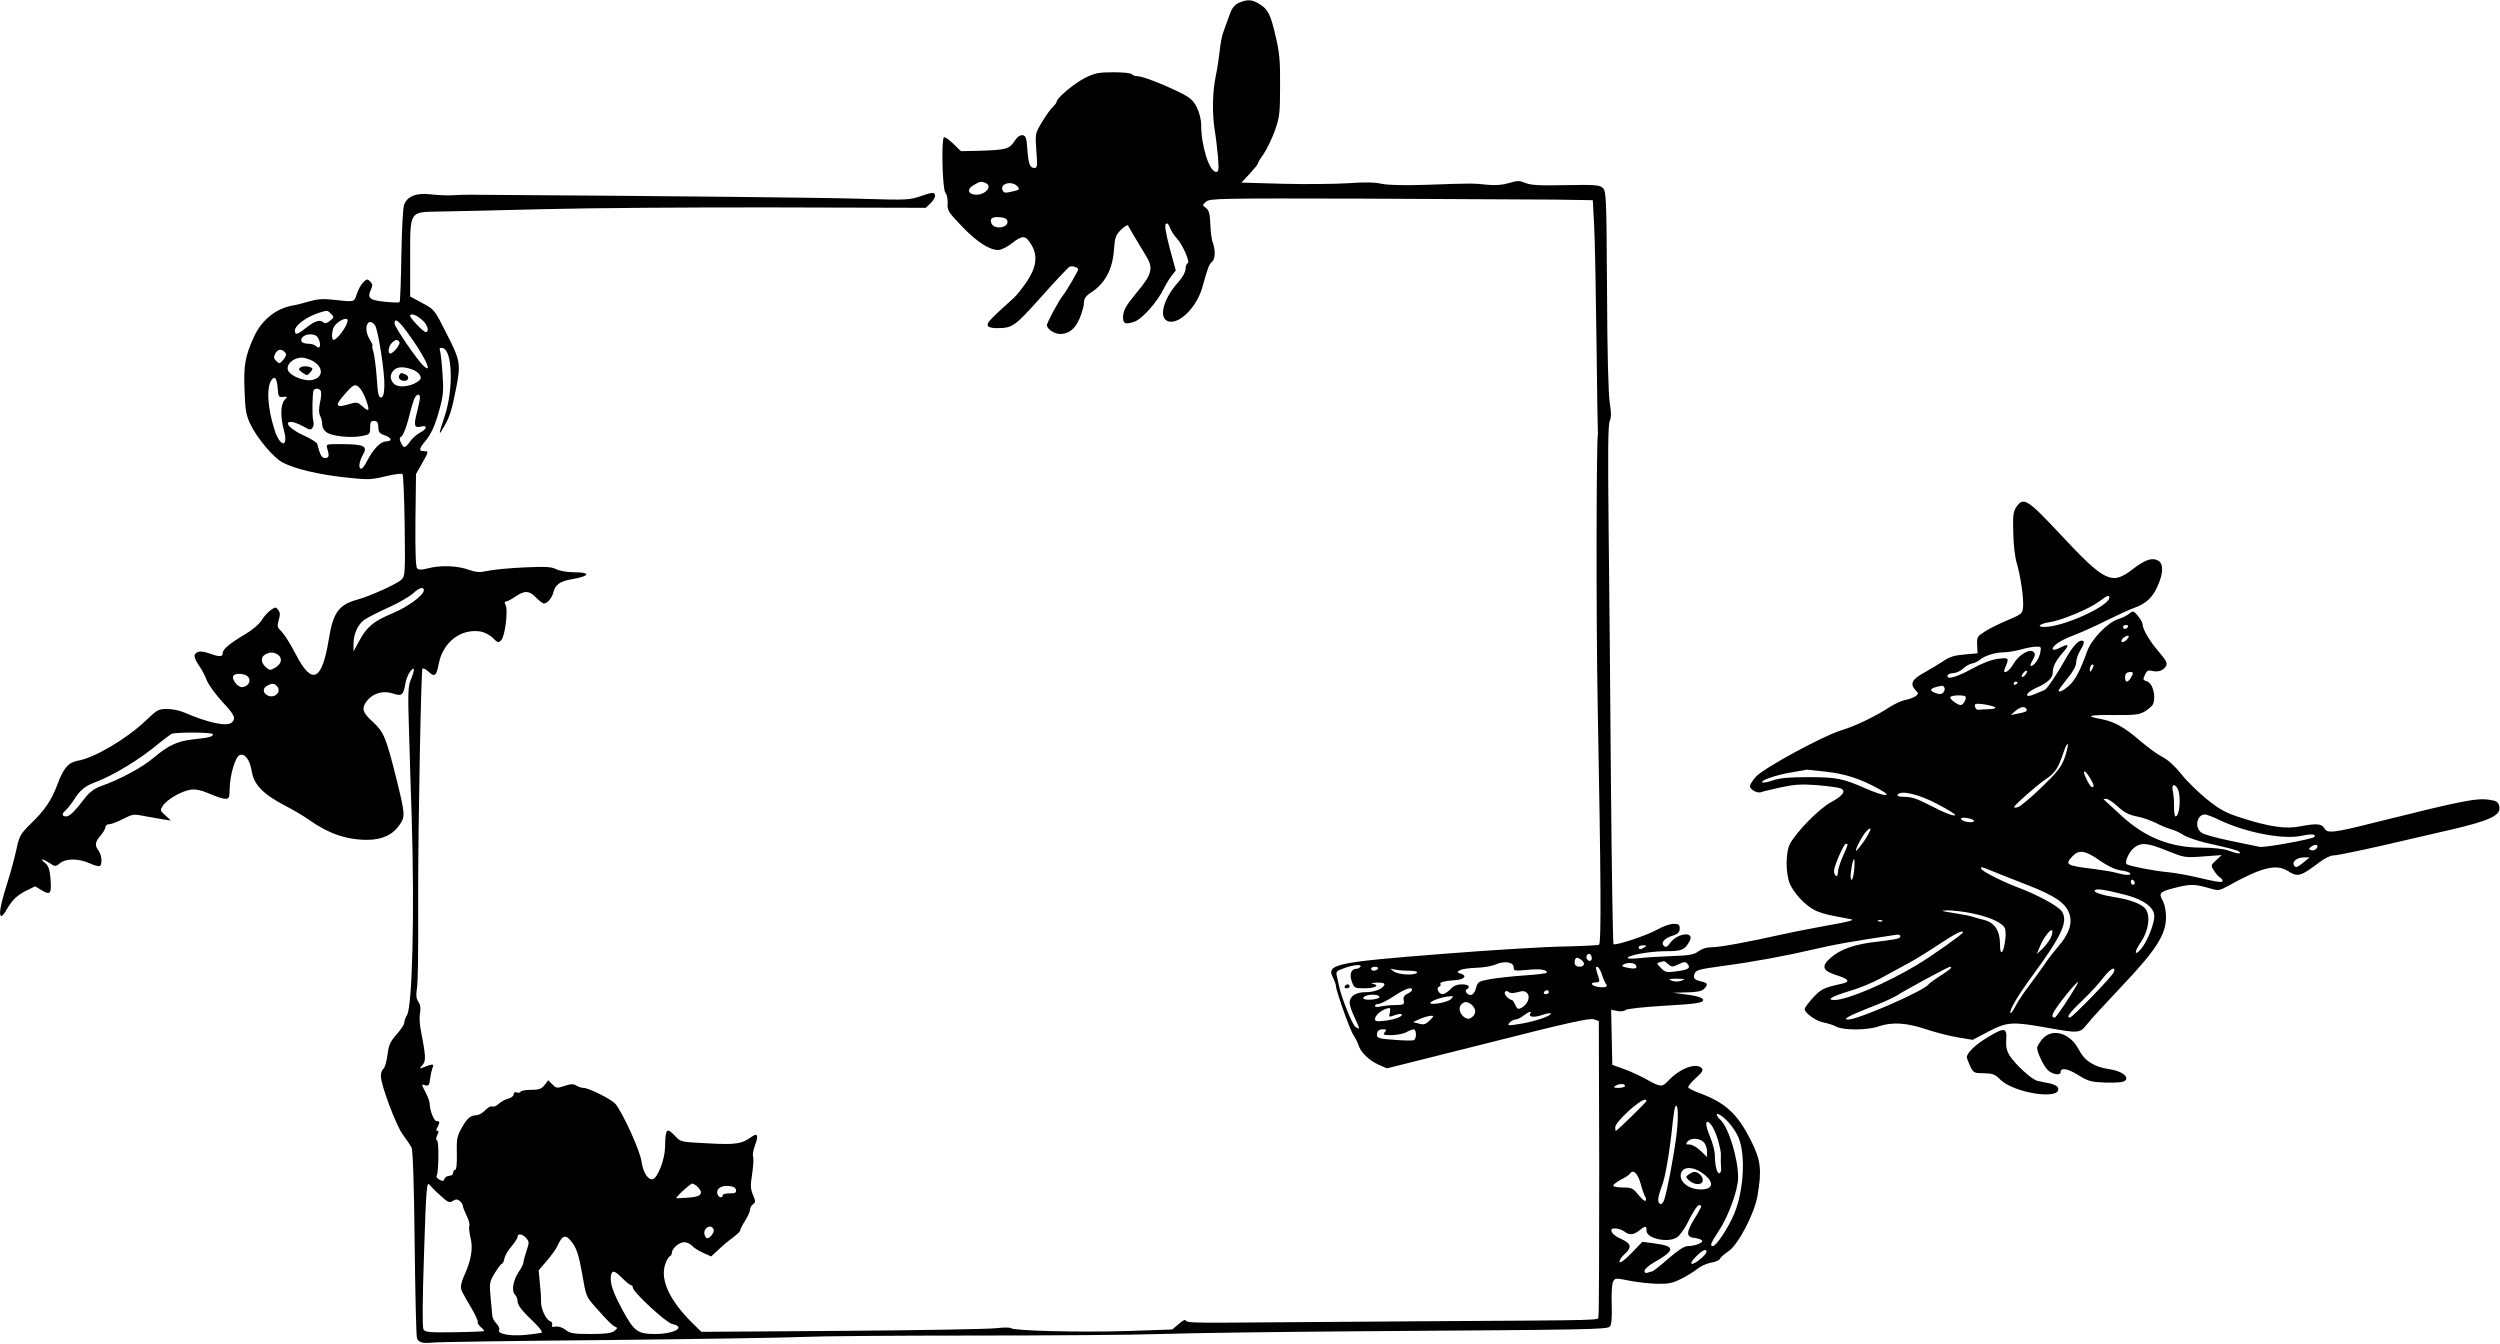 <?xml version="1.0" standalone="no"?>
<!DOCTYPE svg PUBLIC "-//W3C//DTD SVG 20010904//EN"
 "http://www.w3.org/TR/2001/REC-SVG-20010904/DTD/svg10.dtd">
<svg version="1.0" xmlns="http://www.w3.org/2000/svg"
 width="1280pt" height="688pt" viewBox="0 0 1280 688"
 preserveAspectRatio="xMidYMid meet">
<g transform="translate(0,688) scale(0.1,-0.1)"
fill="#000000" stroke="none">
<path d="M6344 6866 c-24 -11 -36 -26 -49 -63 -9 -26 -23 -64 -30 -83 -8 -19
-17 -64 -20 -100 -4 -36 -13 -96 -21 -133 -16 -78 -18 -185 -5 -272 6 -33 13
-95 17 -137 5 -68 4 -78 -10 -78 -34 0 -76 133 -76 240 0 28 -9 63 -22 90 -19
37 -34 50 -88 77 -90 44 -191 83 -217 83 -12 0 -25 5 -28 10 -3 6 -46 10 -94
10 -77 0 -95 -4 -146 -29 -55 -28 -145 -103 -145 -122 0 -4 -9 -17 -20 -27
-11 -10 -36 -45 -55 -77 -35 -58 -35 -58 -29 -147 6 -76 5 -88 -9 -88 -24 0
-31 18 -37 95 -4 60 -8 70 -25 73 -13 1 -27 -9 -42 -32 -25 -39 -44 -44 -181
-48 l-92 -2 -39 38 c-22 21 -43 36 -48 33 -14 -9 -8 -264 7 -283 8 -8 13 -33
12 -55 -3 -36 3 -44 73 -118 77 -80 140 -121 187 -121 13 0 46 16 71 36 53 41
68 40 97 -8 34 -56 27 -115 -21 -187 -23 -34 -53 -73 -68 -86 -122 -110 -139
-128 -134 -141 3 -9 20 -14 43 -14 85 0 92 5 232 161 73 82 138 151 145 154
15 5 43 -4 43 -15 0 -8 -61 -113 -78 -133 -20 -24 -82 -139 -82 -152 0 -19 39
-45 67 -45 45 0 76 24 100 78 12 29 23 66 23 82 0 23 9 35 43 57 65 44 103
116 110 209 5 70 9 80 37 108 18 17 34 27 36 21 4 -9 36 -64 91 -154 40 -65
33 -94 -53 -196 -50 -61 -64 -86 -64 -119 0 -34 11 -38 56 -24 42 14 120 102
154 173 11 22 29 51 40 65 l20 25 -31 114 c-20 77 -27 117 -20 124 7 7 14 1
21 -19 6 -16 22 -40 35 -54 30 -32 70 -123 56 -128 -6 -2 -11 -15 -11 -29 0
-15 -14 -41 -35 -65 -81 -89 -106 -190 -51 -204 56 -14 144 75 172 175 28 102
35 119 50 131 16 14 18 57 4 96 -6 14 -12 57 -13 95 -2 54 -7 72 -22 84 -20
15 -20 15 1 33 19 16 70 17 810 15 434 -2 875 -4 979 -5 l190 -3 7 -130 c4
-71 9 -337 12 -590 3 -253 6 -462 7 -465 1 -3 1 -8 0 -12 -8 -60 -9 -966 -1
-1378 17 -909 19 -1229 7 -1237 -5 -3 -85 -7 -176 -9 -91 -1 -373 -18 -626
-38 -549 -43 -596 -53 -560 -122 8 -16 15 -35 15 -42 0 -24 72 -227 90 -252 9
-14 21 -36 25 -50 11 -37 55 -80 103 -101 l43 -19 518 130 c409 104 523 129
542 121 l25 -9 2 -749 c0 -411 -1 -755 -4 -764 -6 -20 77 -18 -919 -24 -440
-3 -887 -6 -994 -7 -145 -1 -196 1 -199 10 -2 8 -16 2 -37 -17 l-33 -28 -236
-8 c-241 -7 -573 1 -591 15 -5 4 -37 4 -70 0 -33 -5 -387 -11 -787 -14 l-727
-5 -43 42 c-120 118 -169 224 -142 304 7 21 18 39 24 41 5 2 10 10 10 18 0 22
38 54 63 54 13 0 31 -8 41 -19 9 -10 35 -26 57 -36 l40 -18 37 34 c20 20 54
48 75 63 20 15 37 31 37 37 0 5 11 27 25 49 14 22 25 47 25 56 0 9 7 22 15 28
14 10 14 15 0 49 -13 31 -13 48 -4 107 6 39 8 78 5 87 -4 9 1 36 10 60 18 47
13 64 -14 45 -54 -39 -82 -44 -226 -36 -138 7 -141 7 -167 35 -46 49 -52 44
-54 -56 -1 -61 -37 -154 -62 -162 -23 -8 -51 34 -58 88 -7 56 -97 253 -134
297 -21 24 -136 82 -164 82 -9 0 -26 5 -36 12 -15 9 -28 9 -61 -2 -38 -13 -42
-12 -62 8 l-21 21 -19 -25 c-16 -19 -28 -24 -68 -24 -27 0 -51 -4 -55 -10 -3
-5 -12 -7 -20 -3 -9 3 -15 -1 -15 -10 0 -8 -12 -18 -27 -22 -16 -3 -38 -16
-50 -27 -12 -11 -27 -17 -33 -13 -6 4 -22 -5 -35 -19 -13 -14 -34 -26 -47 -26
-31 -1 -48 -17 -77 -70 -21 -38 -24 -57 -22 -127 1 -52 -2 -83 -9 -83 -5 0
-10 -7 -10 -15 0 -8 -9 -15 -19 -15 -10 0 -22 -7 -25 -15 -4 -13 -10 -14 -26
-5 -11 6 -18 15 -14 21 10 17 12 174 2 180 -7 4 -6 14 1 28 8 14 8 21 1 21 -7
0 -8 6 0 19 13 26 13 31 -5 31 -13 0 -35 55 -35 90 0 9 -9 33 -20 55 -24 47
-24 44 -1 38 15 -4 20 2 23 34 3 21 9 47 13 57 9 20 0 20 -50 0 -19 -7 -19 -7
-2 13 19 22 18 41 -11 193 -4 25 -5 59 -1 77 4 22 1 39 -9 54 -10 14 -13 33
-8 62 6 43 8 141 7 502 0 348 15 1134 22 1142 4 3 19 -4 33 -18 29 -27 39 -19
50 41 21 113 116 185 218 166 18 -4 46 -18 60 -33 24 -24 28 -25 42 -11 20 19
36 155 23 180 -7 12 -6 18 1 18 6 0 28 11 48 25 48 33 72 32 107 -5 16 -16 34
-30 40 -30 18 0 43 31 50 63 9 34 36 52 90 61 96 16 104 36 15 36 -35 0 -74 7
-91 15 -24 13 -54 15 -162 10 -72 -3 -156 -11 -186 -17 -45 -10 -61 -9 -102 5
-57 21 -147 24 -208 7 -32 -8 -46 -9 -55 0 -8 8 -10 83 -9 247 l3 236 30 53
c36 64 36 64 10 64 -26 0 -25 12 4 47 35 42 53 82 77 170 18 65 21 94 15 173
-3 52 -9 106 -12 119 -6 19 -3 22 12 19 51 -9 57 -212 10 -351 -32 -96 -32
-104 -1 -49 28 49 39 86 60 192 25 126 22 144 -48 281 -62 123 -62 124 -124
157 l-63 34 0 193 c0 249 -6 239 152 242 62 1 300 6 528 12 228 6 763 10 1188
9 l772 -2 27 26 c15 15 23 33 20 41 -5 13 -14 13 -69 -6 -60 -21 -72 -22 -298
-15 -185 6 -930 14 -2010 21 -30 0 -75 -1 -100 -3 -25 -1 -72 1 -106 5 -71 9
-119 -10 -135 -53 -6 -15 -12 -131 -14 -260 -2 -129 -6 -236 -9 -239 -2 -3
-37 -2 -76 2 -78 8 -91 19 -71 62 10 22 9 29 -4 42 -14 14 -17 13 -35 -4 -11
-11 -26 -38 -33 -60 -16 -44 -7 -42 -128 -29 -48 5 -79 2 -115 -9 -27 -8 -65
-18 -84 -21 -86 -14 -161 -75 -200 -161 -45 -100 -53 -144 -48 -272 3 -100 8
-127 29 -173 33 -71 121 -176 168 -199 62 -32 181 -60 315 -75 120 -13 133
-13 209 5 44 11 84 16 88 12 4 -5 9 -124 11 -265 3 -247 2 -258 -17 -276 -24
-23 -163 -85 -225 -102 -95 -26 -124 -65 -146 -200 -35 -217 -86 -242 -169
-81 -25 49 -58 101 -72 116 -24 23 -25 29 -16 60 8 26 8 38 -2 51 -12 17 -14
17 -38 1 -13 -9 -35 -32 -47 -52 -13 -21 -48 -51 -89 -75 -78 -46 -111 -75
-111 -95 0 -19 -17 -19 -70 0 -29 10 -47 12 -61 5 -20 -11 -17 -28 12 -71 11
-15 28 -47 38 -73 11 -25 47 -75 81 -111 61 -66 69 -82 48 -103 -24 -24 -117
-5 -250 52 -21 9 -58 16 -84 16 -42 0 -50 -4 -107 -59 -99 -94 -262 -191 -349
-206 -48 -9 -72 -36 -103 -119 -31 -83 -65 -134 -139 -205 -51 -51 -57 -60
-72 -130 -9 -42 -31 -124 -50 -183 -33 -105 -42 -158 -26 -158 4 0 16 15 26
33 29 50 55 75 103 98 l43 21 35 -21 c44 -26 50 -17 43 66 -4 43 -10 61 -28
75 -29 24 -13 23 24 -1 29 -19 30 -19 54 0 32 25 94 24 151 -1 23 -11 47 -17
52 -14 14 8 10 57 -6 78 -21 28 -19 44 10 78 14 16 25 36 25 44 0 8 9 14 19
14 11 0 42 12 71 27 49 25 54 26 113 14 34 -6 78 -14 97 -17 l35 -5 -28 26
c-28 24 -28 27 -13 50 21 32 97 76 144 82 26 3 54 -3 95 -21 32 -14 68 -26 80
-26 20 0 22 5 23 53 1 68 29 163 51 171 26 11 53 -25 62 -83 11 -68 57 -116
165 -173 45 -23 101 -56 126 -74 101 -72 194 -104 300 -104 77 0 132 26 168
80 27 40 26 53 -19 235 -52 208 -64 237 -119 288 -55 49 -61 71 -30 110 30 38
83 53 132 36 46 -15 54 -8 64 54 4 21 15 48 25 60 23 28 24 10 2 -44 -14 -36
-15 -69 -9 -258 3 -119 10 -322 14 -451 15 -485 3 -963 -24 -1007 -8 -12 -14
-30 -14 -39 0 -9 -18 -36 -40 -61 -33 -38 -40 -54 -46 -104 -4 -32 -13 -64
-20 -70 -8 -6 -14 -23 -14 -38 0 -46 78 -254 113 -301 19 -25 38 -54 44 -65 7
-13 13 -192 16 -490 3 -259 8 -478 12 -487 9 -22 29 -27 80 -22 22 3 425 9
895 13 470 5 923 12 1005 16 83 4 470 7 860 7 391 0 829 3 975 8 146 5 605 11
1020 14 1178 8 1257 9 1272 24 9 9 12 41 10 112 -2 56 1 107 7 118 10 19 13
19 83 5 40 -8 105 -15 143 -16 59 -1 78 3 124 26 30 15 67 38 82 51 16 13 47
27 69 31 23 4 44 13 46 20 3 7 23 25 43 38 51 34 135 195 150 288 22 131 16
180 -34 279 -69 138 -131 195 -268 245 -26 10 -50 22 -53 27 -3 5 14 26 38 48
34 30 40 41 31 51 -30 30 -112 -1 -173 -66 -30 -32 -39 -31 -107 7 -31 17 -83
42 -117 54 l-61 22 -3 141 -3 141 31 -6 c16 -4 36 -2 43 5 8 6 91 15 189 21
174 10 208 15 208 30 0 12 -34 22 -100 30 l-55 7 72 2 c50 1 76 6 87 17 23 23
20 32 -14 39 -34 8 -43 17 -34 39 8 20 19 23 149 41 158 21 318 51 464 85 106
25 187 39 419 74 22 3 30 -8 13 -18 -5 -3 -53 -11 -106 -17 -115 -12 -193 -39
-241 -82 -51 -44 -44 -67 29 -90 63 -20 72 -33 30 -43 -97 -21 -109 -28 -150
-72 -24 -26 -43 -52 -43 -58 0 -21 57 -61 96 -69 21 -4 51 -13 67 -22 38 -19
159 -18 216 2 67 23 142 19 240 -14 47 -16 121 -35 163 -42 l78 -13 80 42 c95
50 122 52 296 21 168 -30 172 -30 209 16 16 22 98 110 180 197 175 185 225
263 225 353 0 32 -7 65 -17 84 -22 38 -15 46 62 65 75 20 103 20 171 0 54 -16
55 -15 102 10 170 95 246 114 305 77 53 -33 64 -30 165 46 24 18 54 33 67 33
23 0 199 37 400 85 55 13 143 33 195 45 212 49 268 76 256 123 -5 21 -14 27
-50 32 -66 10 -134 -3 -586 -116 -214 -54 -245 -57 -259 -30 -13 24 -41 26
-125 10 -70 -15 -159 -2 -298 43 -83 26 -110 41 -179 96 -44 36 -104 94 -131
129 -33 41 -67 72 -97 88 -25 12 -77 51 -116 84 -78 68 -131 97 -200 110 -82
15 -61 21 68 20 113 -1 131 2 161 20 19 12 37 28 40 37 16 43 -3 109 -35 117
-17 5 -18 8 -7 32 9 21 17 25 36 20 31 -8 60 2 72 25 8 15 1 28 -36 72 -48 55
-84 117 -84 142 0 8 -11 27 -24 43 -22 26 -25 27 -43 12 -10 -9 -36 -22 -58
-29 -55 -18 -137 -103 -159 -165 -35 -99 -61 -147 -93 -176 -31 -27 -53 -37
-53 -24 0 3 20 30 45 61 29 35 45 65 45 82 0 15 9 42 20 60 23 38 25 52 7 52
-18 0 -49 -35 -82 -95 -46 -82 -94 -152 -107 -158 -7 -3 -30 -12 -50 -21 -55
-24 -51 5 3 30 62 27 89 52 89 80 0 31 14 59 52 103 35 40 31 48 -12 26 -18
-9 -34 -14 -38 -11 -13 13 35 47 102 72 39 15 116 49 171 77 55 27 117 56 138
63 63 22 98 54 123 111 31 68 32 118 3 133 -31 17 -67 4 -132 -46 -105 -81
-141 -63 -367 179 -170 182 -191 195 -227 140 -15 -23 -18 -45 -15 -133 1 -58
9 -125 17 -150 19 -62 38 -188 33 -229 -3 -32 -7 -36 -78 -66 -41 -17 -94 -43
-117 -58 -39 -25 -42 -29 -40 -69 l2 -43 -67 -6 c-51 -4 -77 -12 -110 -35 -24
-16 -68 -42 -98 -59 -60 -33 -72 -56 -44 -87 18 -19 18 -20 1 -33 -10 -7 -34
-16 -53 -19 -19 -4 -53 -20 -77 -35 -71 -47 -178 -99 -252 -121 -94 -29 -397
-194 -435 -237 -17 -19 -30 -40 -30 -48 0 -18 37 -38 57 -31 9 4 55 15 102 25
70 15 104 17 186 11 55 -5 108 -12 118 -16 31 -12 14 -38 -46 -70 -61 -32
-181 -154 -213 -216 -22 -42 -22 -151 0 -203 21 -48 78 -110 127 -135 19 -10
64 -24 100 -30 35 -7 75 -14 89 -17 16 -4 -23 -14 -105 -28 -71 -13 -182 -34
-245 -48 -188 -42 -325 -67 -368 -67 -24 0 -49 -8 -65 -20 -22 -17 -45 -22
-134 -25 -59 -2 -137 -7 -173 -11 -42 -4 -61 -3 -55 4 16 15 122 32 201 32 75
0 91 7 115 52 27 51 -62 42 -100 -10 -15 -21 -22 -24 -32 -15 -17 17 2 39 47
53 26 9 34 17 34 36 0 20 -5 24 -31 24 -17 0 -55 -13 -83 -29 -54 -31 -216
-84 -225 -75 -3 3 -9 373 -13 822 -3 449 -9 1045 -12 1324 -4 374 -3 514 6
533 8 19 8 42 0 92 -7 43 -13 256 -14 576 -3 481 -4 509 -22 525 -16 15 -40
17 -190 14 -133 -3 -179 0 -205 11 -31 13 -41 13 -84 0 -33 -10 -70 -13 -111
-9 -75 8 -79 8 -306 0 -124 -4 -202 -2 -236 5 -35 8 -88 9 -170 3 -65 -4 -215
-6 -333 -3 l-215 6 42 45 c23 25 42 48 42 52 0 4 13 27 30 50 16 24 42 77 57
118 24 69 27 88 27 230 1 129 -3 172 -23 255 -26 113 -39 138 -84 165 -37 23
-60 24 -103 6z m-1300 -922 c47 -18 -9 -72 -61 -59 -31 7 -29 31 5 49 31 18
35 18 56 10z m167 -20 c12 -15 9 -17 -44 -28 -20 -5 -29 -2 -34 10 -14 36 50
51 78 18z m-53 -176 c7 -35 -69 -46 -82 -11 -10 24 4 34 42 31 25 -2 38 -8 40
-20z m-3463 -475 c16 -16 16 -18 -5 -35 -17 -14 -26 -16 -36 -7 -17 14 -44 5
-89 -31 -44 -35 -55 -37 -55 -12 0 27 64 73 128 92 38 12 39 12 57 -7z m464
-29 c30 -25 42 -64 20 -64 -11 0 -79 70 -79 83 0 15 30 6 59 -19z m-379 -5 c0
-25 -53 -99 -72 -99 -13 0 -9 54 5 72 23 29 67 47 67 27z m302 -56 c89 -120
140 -225 87 -177 -32 29 -149 200 -149 218 0 29 19 17 62 -41z m-163 33 c17
-20 52 -249 49 -314 -2 -43 -7 -57 -18 -57 -12 0 -16 21 -21 100 -4 55 -12
115 -17 133 -6 17 -8 32 -5 32 3 0 -4 16 -16 36 -32 54 -8 114 28 70z m-285
-78 c11 -31 2 -48 -16 -30 -7 7 -24 12 -39 12 -15 0 -31 5 -34 10 -12 19 17
41 49 38 23 -2 33 -10 40 -30z m411 -9 c7 -11 -31 -59 -47 -59 -14 0 -9 38 8
54 18 19 30 20 39 5z m-586 -53 c9 -10 7 -19 -8 -37 -18 -22 -21 -23 -36 -8
-14 13 -15 21 -6 38 13 24 33 27 50 7z m136 -41 c63 -31 64 -89 1 -101 -35 -6
-94 15 -116 41 -24 29 14 72 63 74 11 1 34 -6 52 -14z m514 -46 c17 -6 36 -19
41 -30 8 -15 5 -22 -14 -35 -39 -25 -99 -30 -119 -9 -21 21 -22 49 -1 69 18
19 49 20 93 5z m-687 -99 c3 -41 5 -45 27 -42 23 2 24 1 8 -16 -21 -23 -22
-87 -3 -157 24 -88 -20 -85 -48 3 -37 114 -43 224 -14 259 16 20 26 4 30 -47z
m421 2 c19 -20 50 -102 42 -110 -3 -3 -16 5 -30 18 -23 21 -28 22 -64 12 -74
-23 -80 -10 -23 53 42 49 52 52 75 27z m-200 -15 c3 -8 1 -35 -5 -60 -6 -31
-6 -52 1 -66 6 -11 11 -31 11 -45 0 -16 9 -31 23 -40 29 -20 120 -29 177 -19
43 8 45 10 45 43 0 28 4 35 20 35 13 0 20 -7 21 -20 2 -39 4 -43 34 -54 36
-12 40 -31 6 -31 -27 0 -66 -40 -97 -101 -11 -22 -24 -39 -29 -39 -16 0 -12
35 7 69 27 46 10 56 -98 57 -88 1 -90 0 -84 -20 12 -40 10 -51 -10 -51 -18 0
-25 12 -41 73 -2 7 -33 26 -68 42 -68 30 -105 70 -66 70 12 0 39 -10 61 -22
34 -20 41 -21 49 -8 6 8 8 24 4 35 -7 23 -5 145 2 157 8 13 31 9 37 -5z m507
-33 c0 -9 -7 -43 -15 -75 -18 -68 -14 -82 21 -73 34 9 31 -12 -5 -31 -16 -8
-39 -28 -51 -45 -26 -36 -33 -37 -47 -7 -9 18 -8 26 3 33 8 5 23 43 34 84 10
41 23 87 29 103 11 29 31 37 31 11z m20 -986 c0 -25 -81 -85 -158 -117 -98
-41 -133 -69 -172 -141 l-30 -55 0 38 c0 51 22 100 56 124 16 11 72 40 124 63
52 24 108 56 125 72 31 29 55 36 55 16z m8630 -37 c0 -44 -236 -151 -333 -151
-43 0 -23 17 29 25 59 8 203 69 251 105 41 31 53 35 53 21z m95 -151 c-3 -5
-10 -10 -16 -10 -5 0 -9 5 -9 10 0 6 7 10 16 10 8 0 12 -4 9 -10z m-8 -67 c-9
-9 -20 -13 -24 -9 -4 4 1 14 11 22 25 18 35 8 13 -13z m-441 -65 c-6 -32 -32
-68 -48 -68 -5 0 -1 13 9 30 13 23 15 32 5 42 -19 19 -76 -14 -103 -61 -22
-40 -59 -60 -44 -23 23 54 22 56 -34 49 -35 -4 -81 -22 -136 -52 -80 -44 -131
-57 -123 -33 2 6 16 12 31 12 14 1 37 11 49 24 13 12 33 23 45 25 12 2 30 10
40 19 25 21 79 38 122 38 20 0 59 7 86 14 28 8 63 15 79 15 27 1 28 -1 22 -31z
m-9022 -11 c24 -18 17 -48 -16 -66 -24 -14 -28 -14 -47 3 -26 23 -27 52 -3 65
24 14 45 13 66 -2z m9287 -74 c-8 -15 -10 -15 -11 -2 0 17 10 32 18 25 2 -3
-1 -13 -7 -23z m-341 -28 c-7 -9 -15 -13 -18 -10 -3 2 1 11 8 20 7 9 15 13 18
10 3 -2 -1 -11 -8 -20z m550 9 c0 -13 -21 -44 -30 -44 -11 0 -14 33 -3 43 8 8
33 9 33 1z m-9649 -20 c16 -20 1 -48 -29 -52 -23 -4 -58 40 -47 58 10 16 61
12 76 -6z m9059 -28 c0 -3 -4 -8 -10 -11 -5 -3 -10 -1 -10 4 0 6 5 11 10 11 6
0 10 -2 10 -4z m-8911 -20 c24 -29 -14 -65 -50 -46 -24 13 -25 36 -1 49 24 14
38 13 51 -3z m8536 -6 c4 -6 2 -17 -5 -25 -9 -10 -18 -11 -41 -3 -31 11 -29
22 6 31 32 8 34 8 40 -3z m108 -46 c8 -9 -11 -44 -24 -44 -17 0 -59 32 -53 41
6 10 67 12 77 3z m152 -55 c5 -5 -8 -10 -33 -10 -23 -1 -48 -2 -54 -3 -7 -1
-14 7 -16 16 -3 16 3 17 45 12 26 -4 52 -11 58 -15z m160 -8 c7 -12 -2 -17
-45 -25 l-35 -7 24 21 c25 21 46 26 56 11z m-9285 -130 c0 -13 -19 -18 -96
-26 -85 -9 -131 -30 -209 -96 -58 -49 -171 -110 -268 -144 -31 -11 -57 -30
-75 -52 -59 -77 -85 -103 -103 -103 -23 0 -24 13 -3 31 9 8 28 32 42 53 32 51
56 71 112 92 91 34 229 118 325 199 28 23 57 44 65 48 25 9 210 8 210 -2z
m9480 -124 c-17 -45 -38 -72 -119 -150 -54 -52 -108 -97 -120 -100 -12 -3 -21
-2 -19 1 7 15 116 111 160 141 51 34 65 55 94 141 10 30 20 48 21 39 2 -9 -6
-41 -17 -72z m-1222 -68 c100 -11 177 -36 273 -89 78 -43 29 -40 -71 4 -114
50 -146 57 -291 57 -95 0 -144 -4 -180 -16 -28 -10 -53 -14 -56 -11 -11 10 69
38 147 51 41 7 76 13 78 14 1 1 46 -4 100 -10z m1352 -31 c22 -37 25 -48 10
-48 -8 0 -40 61 -40 76 0 12 13 0 30 -28z m450 -57 c18 -34 10 -141 -11 -141
-5 0 -8 21 -8 48 1 26 -2 62 -6 80 -8 36 8 44 25 13z m-1230 -78 c50 -26 90
-51 90 -55 0 -11 -51 8 -133 51 -58 30 -90 41 -123 41 -31 0 -43 4 -38 11 15
25 111 2 204 -48z m924 -13 c32 -30 56 -42 96 -50 28 -5 73 -21 99 -34 25 -13
59 -27 74 -31 16 -3 46 -17 68 -31 25 -15 84 -34 156 -49 64 -14 121 -29 127
-35 14 -14 -4 -13 -54 5 -26 9 -78 15 -135 15 -163 0 -293 52 -416 166 -46 43
-86 79 -88 81 -2 2 3 3 13 3 9 0 36 -18 60 -40z m525 -71 c135 -63 324 -99
417 -78 49 11 76 8 62 -7 -12 -11 -254 -55 -278 -50 -14 3 -81 17 -150 31 -68
14 -135 32 -147 41 -39 25 -26 94 17 94 8 0 44 -14 79 -31z m-1263 0 c6 -10
-26 -12 -50 -3 -9 3 -16 9 -16 13 0 10 59 1 66 -10z m-561 -104 c-21 -30 -40
-53 -42 -51 -6 6 34 81 53 100 32 33 26 6 -11 -49z m-85 -20 c0 -2 -11 -30
-25 -61 -14 -31 -25 -67 -25 -81 0 -14 -4 -21 -10 -18 -5 3 -10 15 -10 25 0
25 50 140 61 140 5 0 9 -2 9 -5z m1636 -31 c87 -35 91 -36 184 -29 l95 7 -28
-26 c-28 -26 -29 -27 -11 -54 9 -15 23 -31 31 -35 7 -4 13 -12 13 -17 0 -11
-30 -6 -140 20 -41 10 -106 21 -145 25 -68 6 -189 30 -206 40 -13 9 11 64 38
85 36 28 68 25 169 -16z m764 11 c-6 -8 -19 -11 -27 -8 -14 5 -14 8 2 19 22
16 40 8 25 -11z m-1111 -60 c41 -28 79 -47 107 -51 25 -3 47 -10 50 -15 7 -12
-23 -11 -66 1 -19 6 -73 15 -120 21 -142 17 -150 22 -108 66 32 34 66 29 137
-22z m1046 -10 c-34 -27 -41 -30 -50 -15 -11 18 16 40 49 40 l31 0 -30 -25z
m-2302 -42 c-3 -29 -9 -50 -14 -48 -4 3 -5 22 -2 43 11 81 24 85 16 5z m705
-2 c26 -11 108 -43 182 -72 151 -59 205 -98 219 -161 10 -44 -11 -97 -61 -154
-19 -22 -50 -61 -68 -89 -19 -27 -56 -79 -82 -113 -27 -35 -58 -82 -69 -104
-11 -22 -23 -38 -25 -35 -10 10 39 93 116 197 146 199 180 273 147 323 -17 27
-124 85 -222 122 -80 30 -181 81 -190 95 -9 14 0 13 53 -9z m732 -62 c0 -5 -4
-9 -10 -9 -5 0 -10 7 -10 16 0 8 5 12 10 9 6 -3 10 -10 10 -16z m-46 -61 c93
-25 146 -64 146 -109 0 -39 -35 -127 -65 -164 -37 -45 -41 -22 -4 31 39 57 50
130 26 168 -17 25 -78 50 -152 61 -74 12 -116 26 -110 36 8 11 49 5 159 -23z
m-788 -94 c83 -17 141 -42 164 -68 9 -11 11 -32 7 -68 -9 -71 -27 -87 -27 -23
0 70 -27 111 -82 125 -24 6 -50 13 -58 16 -8 4 -51 12 -95 19 -70 11 -74 13
-34 14 26 0 82 -6 125 -15z m-459 -40 c-3 -3 -12 -4 -19 -1 -8 3 -5 6 6 6 11
1 17 -2 13 -5z m860 -91 c-9 -15 -27 -39 -42 -53 l-27 -25 16 38 c19 48 60 99
64 81 2 -7 -3 -25 -11 -41z m-447 33 c0 -8 -152 -116 -233 -165 -155 -94 -360
-181 -424 -181 -46 0 -13 19 77 46 45 13 117 42 159 65 42 23 104 57 139 76
35 18 107 63 160 98 84 56 122 75 122 61z m-1630 -76 c-19 -13 -30 -13 -30 0
0 6 10 10 23 10 18 0 19 -2 7 -10z m-270 -56 c0 -16 -16 -19 -25 -4 -8 13 4
32 16 25 5 -4 9 -13 9 -21z m-40 -29 c0 -17 -36 -20 -45 -5 -4 6 -4 18 -1 26
4 12 10 13 26 4 11 -6 20 -17 20 -25z m-360 -17 c0 -19 4 -20 68 -14 66 7 102
2 102 -14 0 -4 -51 -10 -112 -14 -62 -4 -142 -13 -177 -19 -60 -11 -65 -14
-73 -43 -4 -18 -14 -34 -22 -37 -18 -7 -42 18 -26 28 21 13 9 25 -25 25 -25 0
-43 -7 -59 -25 -13 -14 -31 -25 -40 -25 -20 0 -35 32 -18 38 7 2 10 8 7 13 -7
10 22 17 79 21 44 3 59 23 25 33 -21 7 -21 8 -3 18 10 6 48 11 84 12 36 1 80
9 98 17 44 20 92 12 92 -14z m792 15 c17 -15 21 -15 52 0 31 14 36 14 47 1 17
-21 2 -30 -63 -38 -44 -6 -53 -4 -74 18 -23 22 -23 25 -7 29 10 3 20 5 22 6 3
0 13 -7 23 -16z m-167 -4 c11 -17 -2 -22 -41 -14 -28 5 -34 9 -23 16 19 12 56
11 64 -2z m-1410 -9 c-3 -5 -12 -10 -19 -10 -28 0 -38 -27 -25 -65 13 -34 14
-35 65 -35 54 0 82 15 42 23 -13 2 -3 5 20 6 31 1 42 -3 40 -11 -7 -21 -50
-38 -97 -38 -50 0 -81 -21 -81 -54 0 -12 11 -45 25 -74 30 -65 30 -65 5 -50
-17 11 -76 160 -86 218 -2 8 -6 27 -9 41 -6 24 -3 28 37 42 50 18 92 21 83 7z
m90 -10 c-3 -5 -13 -10 -21 -10 -8 0 -14 5 -14 10 0 6 9 10 21 10 11 0 17 -4
14 -10z m1146 -27 c6 -21 16 -43 21 -50 13 -16 -1 -21 -39 -16 -37 6 -45 23
-12 23 16 0 20 5 16 18 -18 55 -19 62 -9 62 6 0 16 -17 23 -37z m1789 32 c0
-3 -24 -21 -54 -40 -30 -19 -57 -39 -61 -44 -19 -32 -360 -181 -412 -181 -32
0 3 19 104 59 59 22 124 51 143 63 49 31 263 147 273 148 4 0 7 -2 7 -5z
m-2777 -15 c30 0 46 -4 42 -10 -10 -16 -98 -11 -120 7 -20 15 -19 15 5 9 14
-3 47 -6 73 -6z m3610 -7 c-6 -20 -213 -233 -225 -233 -20 0 -3 24 63 87 39
37 87 89 107 116 36 47 67 64 55 30z m-2214 -44 c-16 -6 -35 -6 -50 0 -20 8
-16 10 26 10 43 -1 46 -2 24 -10z m2025 -21 c-37 -64 -107 -168 -113 -168 -22
0 -16 18 21 69 58 78 117 142 92 99z m-3404 -26 c0 -5 -11 -14 -24 -20 -17 -8
-22 -16 -19 -34 4 -21 1 -23 -44 -24 -26 0 -60 -4 -75 -7 -17 -5 -28 -3 -28 3
0 5 8 10 18 10 11 0 45 18 78 39 56 38 94 51 94 33z m540 -12 c27 8 38 7 49
-5 18 -18 3 -58 -29 -75 -17 -9 -22 -7 -32 15 -6 14 -14 25 -17 25 -16 1 -42
30 -36 40 5 8 11 8 19 1 8 -7 24 -7 46 -1z m160 0 c0 -5 -7 -10 -16 -10 -8 0
-12 5 -9 10 3 6 10 10 16 10 5 0 9 -4 9 -10z m-867 -25 c1 -5 -17 -11 -40 -13
-24 -2 -43 1 -43 7 0 20 79 26 83 6z m365 -11 c-18 -18 -120 -34 -103 -16 11
12 69 30 100 31 18 1 18 0 3 -15z m104 -26 c25 -21 28 -45 8 -63 -14 -13 -23
-14 -38 -6 -26 14 -37 48 -22 66 15 18 31 19 52 3z m-416 -43 c-6 -23 -5 -24
24 -13 17 6 33 8 36 5 10 -10 -32 -26 -84 -33 -42 -5 -52 -4 -52 8 0 22 41 54
74 57 4 1 5 -10 2 -24z m719 -5 c-11 -18 20 -21 63 -6 23 8 42 11 42 6 0 -12
-74 -37 -144 -50 -77 -13 -81 -13 -66 5 7 8 20 15 29 15 9 0 27 9 41 20 27 21
45 26 35 10z m-515 -35 c-21 -20 -30 -23 -55 -16 l-30 8 35 16 c19 8 44 16 55
16 18 1 18 -1 -5 -24z m-230 -60 c-11 -13 -6 -15 36 -15 27 1 60 7 74 15 14 8
31 14 38 15 14 0 16 -46 2 -55 -6 -4 -51 -3 -100 1 -75 5 -90 9 -90 24 0 22 9
30 33 30 16 0 17 -3 7 -15z m1230 -275 c0 -5 -15 -10 -32 -10 -25 0 -29 3 -18
10 20 13 50 13 50 0z m110 -77 c0 -6 -151 -153 -157 -153 -2 0 -3 8 -3 18 0
27 122 140 153 142 4 0 7 -3 7 -7z m153 -178 c-15 -117 -49 -292 -63 -330 -11
-29 -30 -25 -30 5 0 11 9 41 19 68 18 45 41 183 56 332 4 35 9 69 13 75 14 22
17 -56 5 -150z m271 64 c15 -17 34 -45 42 -62 43 -83 35 -277 -17 -402 -30
-72 -92 -165 -109 -165 -17 0 -11 16 31 79 49 74 98 209 98 271 1 97 -49 258
-90 296 -10 9 -19 21 -19 26 0 15 36 -10 64 -43z m-58 -85 c8 -29 15 -61 15
-71 -1 -41 -1 -49 1 -72 2 -13 -2 -26 -8 -28 -13 -4 -24 41 -24 94 0 18 -11
61 -25 94 -28 65 -24 97 7 59 10 -12 25 -46 34 -76z m-74 -11 c10 -9 18 -30
18 -47 l0 -30 -33 32 c-18 18 -43 32 -56 32 -20 0 -21 2 -11 15 17 20 59 19
82 -2z m-12 -155 c69 -47 67 -88 -2 -88 -68 0 -120 48 -98 90 14 27 58 26 100
-2z m-310 -58 c8 -30 19 -61 24 -68 4 -7 5 -16 1 -20 -4 -4 -20 10 -37 31 -27
34 -34 37 -79 37 -27 0 -49 4 -49 10 0 5 18 19 39 30 22 11 43 25 46 30 16 26
40 3 55 -50z m-6143 -63 c36 -33 44 -37 61 -26 16 10 23 10 36 0 9 -8 16 -19
16 -25 0 -7 9 -29 19 -50 11 -21 17 -44 14 -52 -3 -8 0 -35 6 -61 14 -52 3
-117 -30 -189 -11 -23 -19 -50 -19 -60 0 -20 3 -25 58 -119 18 -31 30 -59 28
-64 -3 -4 4 -15 15 -25 12 -10 19 -19 17 -21 -2 -2 -70 -5 -152 -6 -131 -2
-150 0 -158 15 -6 11 -5 149 3 388 11 340 14 369 28 352 9 -11 35 -37 58 -57z
m1318 43 c29 -32 13 -48 -52 -52 -32 -2 -59 -4 -60 -3 -7 3 71 75 81 75 7 0
21 -9 31 -20z m193 -12 c3 -15 -4 -18 -32 -18 -20 0 -36 -4 -36 -10 0 -16 -20
-12 -26 5 -10 26 16 46 55 43 25 -2 37 -8 39 -20z m4942 -85 c0 -4 -16 -34
-36 -65 -41 -68 -41 -92 1 -96 17 -2 34 -8 39 -12 11 -11 -34 -30 -72 -30 -19
0 -50 -21 -101 -65 -41 -36 -78 -65 -82 -65 -4 0 -14 -3 -23 -6 -10 -4 -16 -1
-16 10 0 8 21 27 48 42 113 65 112 84 -6 99 l-53 7 -56 -58 c-35 -36 -58 -53
-61 -45 -2 7 10 26 27 41 37 34 33 52 -17 76 -36 16 -52 31 -52 47 0 13 45 8
66 -8 26 -20 47 -19 77 5 32 25 37 25 37 -1 0 -41 113 -65 158 -33 12 8 34 39
49 67 34 68 53 97 64 97 5 0 9 -3 9 -7z m-5056 -118 c5 -14 -18 -45 -34 -45
-4 0 -10 9 -13 19 -8 33 34 58 47 26z m-960 -44 c16 -18 16 -23 2 -65 -9 -26
-16 -53 -16 -60 0 -7 -11 -29 -24 -48 -29 -43 -38 -97 -20 -116 8 -7 14 -23
14 -34 0 -21 21 -48 94 -118 21 -21 34 -40 30 -43 -5 -2 -44 -8 -87 -12 -79
-7 -144 6 -131 27 3 5 -3 19 -14 31 -11 12 -20 29 -21 37 -1 8 -5 51 -9 95 -7
77 -6 82 22 128 16 26 32 47 36 47 4 0 10 12 13 28 3 15 20 43 37 62 16 19 30
41 30 48 0 18 25 15 44 -7z m240 -29 c20 -29 31 -67 46 -150 21 -122 20 -119
70 -176 64 -72 85 -93 100 -99 13 -5 12 -8 -4 -21 -15 -12 -44 -16 -122 -16
-88 0 -105 3 -128 21 -17 13 -36 19 -51 17 -16 -4 -22 -1 -18 8 3 8 -2 17 -11
20 -21 8 -47 63 -46 100 1 16 -2 58 -6 94 l-6 66 42 49 c23 27 47 60 53 74 28
62 45 64 81 13z m5778 -73 c-51 -45 -74 -37 -26 10 25 25 43 35 49 29 7 -6 -1
-20 -23 -39z m-5525 -104 c19 -19 39 -35 44 -35 5 0 9 -6 9 -12 0 -23 171
-181 202 -187 73 -15 11 -51 -88 -51 -90 0 -107 13 -167 123 -48 89 -65 138
-59 175 5 31 18 28 59 -13z"/>
<path d="M1540 5000 c-13 -9 -12 -12 4 -25 11 -8 23 -15 27 -15 9 0 33 29 28
34 -12 11 -46 14 -59 6z"/>
<path d="M2045 4960 c-9 -15 4 -30 26 -30 23 0 26 25 3 34 -21 8 -22 8 -29 -4z"/>
<path d="M6885 1830 c-3 -5 1 -10 9 -10 9 0 16 5 16 10 0 6 -4 10 -9 10 -6 0
-13 -4 -16 -10z"/>
<path d="M8646 867 c-16 -12 -16 -14 1 -30 28 -25 66 -26 71 -3 4 19 -21 46
-43 46 -6 0 -19 -6 -29 -13z"/>
<path d="M10178 1570 c-65 -39 -108 -81 -108 -104 1 -6 9 -27 18 -46 16 -33
20 -35 70 -35 45 -1 56 -5 85 -34 72 -68 307 -104 295 -44 -2 11 -18 20 -43
26 -22 4 -51 10 -63 13 -29 6 -114 84 -143 130 -15 25 -20 47 -17 81 4 62 -9
64 -94 13z"/>
<path d="M10456 1559 c-14 -17 -26 -36 -26 -44 0 -22 31 -89 53 -112 21 -23
67 -32 67 -13 0 25 35 20 90 -14 54 -33 65 -36 144 -39 60 -1 89 2 98 11 19
20 -20 48 -78 57 -82 12 -130 42 -160 100 -44 87 -138 114 -188 54z"/>
</g>
</svg>
